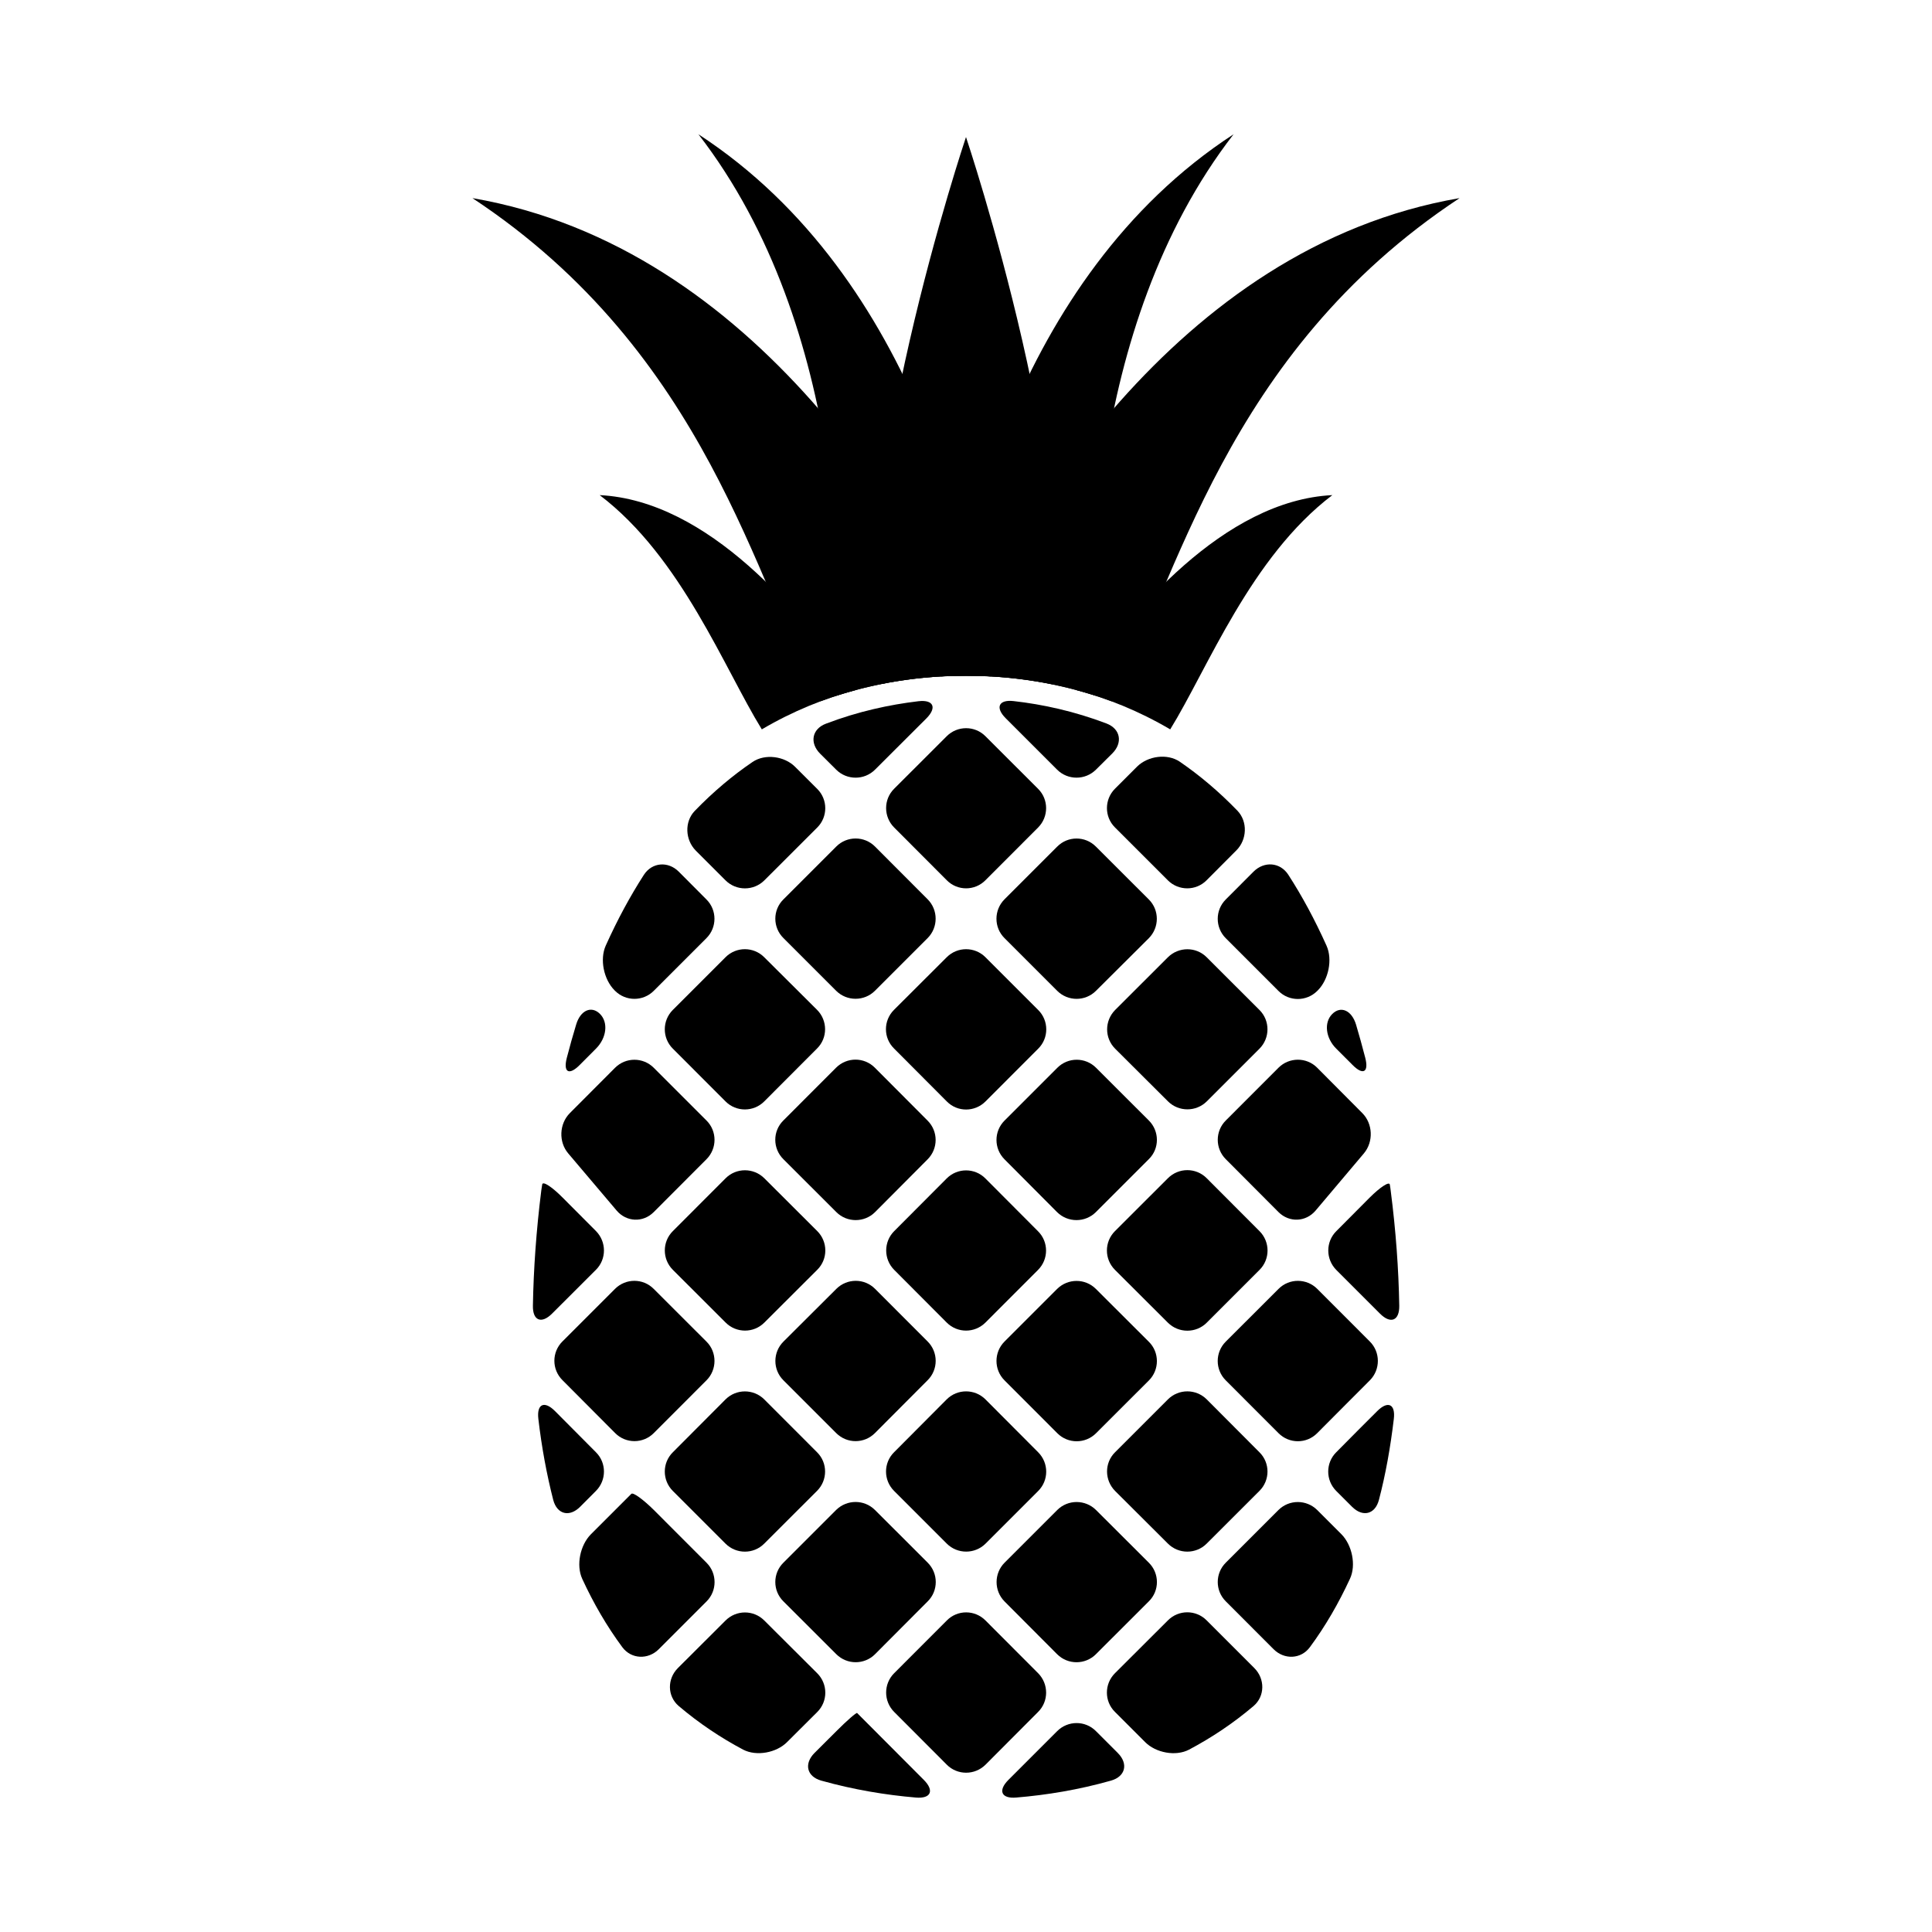 <?xml version="1.0" encoding="UTF-8"?>
<!-- Uploaded to: SVG Repo, www.svgrepo.com, Generator: SVG Repo Mixer Tools -->
<svg fill="#000000" width="800px" height="800px" version="1.1" viewBox="144 144 512 512" xmlns="http://www.w3.org/2000/svg">
 <g>
  <path d="m481.5 581.04-12.66-12.676c-2.832-2.816-2.832-7.414 0-10.234l13.965-13.965c2.832-2.816 7.414-2.816 10.266 0l6.406 6.406c2.832 2.852 3.969 8.188 2.281 11.809-3.023 6.535-6.535 12.609-10.613 18.121-2.371 3.231-6.809 3.391-9.645 0.539z"/>
  <path d="m308.92 580.52c-4.094-5.527-7.606-11.57-10.613-18.09-1.684-3.637-0.551-8.973 2.281-11.824l9.902-9.902s0.363-0.379 0.82-0.82c0.457-0.473 3.117 1.465 5.953 4.266l13.996 14.012c2.816 2.816 2.816 7.414-0.016 10.234l-12.656 12.66c-2.832 2.836-7.289 2.66-9.668-0.535z"/>
  <path d="m477.76 539.11-13.98 13.965c-2.832 2.832-7.43 2.832-10.266 0l-13.996-13.949c-2.832-2.852-2.867-7.445-0.016-10.266l14.012-14.012c2.852-2.832 7.43-2.832 10.281 0l13.98 14.027c2.836 2.805 2.836 7.398-0.016 10.234z"/>
  <path d="m394.91 611.66c-4.109-4.141-9.855-9.871-13.949-13.98-2.832-2.832-2.832-7.43-0.016-10.25l13.98-13.996c2.816-2.852 7.414-2.852 10.25 0.016l13.949 13.98c2.816 2.852 2.816 7.445-0.016 10.25l-13.934 13.98c-2.852 2.836-7.449 2.836-10.266 0z"/>
  <path d="m394.91 553.08-13.98-13.98c-2.832-2.832-2.832-7.43 0-10.234l13.965-14.027c2.832-2.816 7.414-2.816 10.25 0l13.98 14.027c2.832 2.832 2.852 7.43 0 10.266l-13.949 13.949c-2.836 2.816-7.434 2.816-10.266 0z"/>
  <path d="m336.28 553.09-13.98-13.98c-2.832-2.832-2.832-7.43 0-10.234l13.98-14.027c2.832-2.816 7.414-2.816 10.25 0l13.996 14.012c2.852 2.816 2.832 7.414 0 10.234l-14.012 13.996c-2.816 2.816-7.398 2.816-10.234 0z"/>
  <path d="m301.93 539.11-4.156 4.172c-2.832 2.867-6.141 2.078-7.164-1.793-1.73-6.769-3.055-13.902-3.938-21.461-0.473-3.969 1.574-4.914 4.41-2.078l10.863 10.926c2.816 2.805 2.816 7.398-0.016 10.234z"/>
  <path d="m293.05 499.5 13.934-13.934c2.832-2.832 7.43-2.852 10.25 0l13.996 13.98c2.832 2.816 2.816 7.43 0 10.25-4.109 4.125-9.84 9.871-13.965 13.98-2.832 2.852-7.414 2.852-10.234 0.016l-13.965-14.027c-2.867-2.832-2.867-7.43-0.016-10.266z"/>
  <path d="m346.53 397.68 13.996 13.934c2.832 2.832 2.852 7.445 0 10.25l-13.996 14.027c-2.832 2.832-7.43 2.832-10.25 0l-13.98-13.996c-2.832-2.816-2.832-7.414 0-10.25l13.965-13.965c2.836-2.848 7.434-2.848 10.266 0z"/>
  <path d="m448.47 509.83-14.012 13.996c-2.832 2.832-7.43 2.832-10.25 0l-14.012-14.027c-2.832-2.832-2.816-7.445 0-10.266l13.949-13.949c2.852-2.832 7.445-2.832 10.266-0.016l14.043 14.012c2.836 2.789 2.852 7.418 0.016 10.25z"/>
  <path d="m351.6 382.36 14.027-14.027c2.832-2.832 7.414-2.832 10.25 0l13.965 13.996c2.816 2.832 2.816 7.43 0 10.266l-13.98 13.98c-2.832 2.816-7.43 2.816-10.266 0l-13.98-13.98c-2.852-2.816-2.867-7.414-0.016-10.234z"/>
  <path d="m419.08 480.55c-4.094 4.094-9.824 9.809-13.934 13.949-2.852 2.832-7.414 2.832-10.25 0l-13.934-13.98c-2.816-2.832-2.816-7.43 0-10.25l13.934-13.98c2.832-2.832 7.414-2.832 10.234 0l13.965 14.012c2.832 2.816 2.832 7.414-0.016 10.25z"/>
  <path d="m434.41 368.34 14.043 14.027c2.832 2.832 2.816 7.414 0 10.266l-14.012 13.949c-2.832 2.832-7.43 2.832-10.266 0l-13.98-13.98c-2.832-2.816-2.832-7.414 0-10.266l13.98-13.98c2.82-2.848 7.402-2.848 10.234-0.016z"/>
  <path d="m463.78 397.68 13.996 13.98c2.832 2.816 2.816 7.43 0 10.25l-13.965 13.965c-2.832 2.816-7.445 2.816-10.281 0l-14.012-13.965c-2.832-2.832-2.816-7.398 0-10.25l13.996-13.98c2.852-2.816 7.449-2.832 10.266 0z"/>
  <path d="m380.92 411.62 13.98-13.949c2.832-2.832 7.414-2.832 10.25 0l13.996 13.996c2.832 2.816 2.832 7.43 0 10.234l-13.98 13.996c-2.852 2.852-7.43 2.852-10.234 0.016l-13.996-14.043c-2.867-2.801-2.867-7.414-0.016-10.25z"/>
  <path d="m419.11 363.3-13.965 13.98c-2.832 2.852-7.414 2.852-10.234 0l-13.965-13.996c-2.816-2.832-2.832-7.43 0-10.25l13.949-13.934c2.832-2.832 7.43-2.832 10.25 0l13.949 13.934c2.848 2.816 2.848 7.414 0.016 10.266z"/>
  <path d="m389.83 451.23-13.934 13.996c-2.832 2.816-7.43 2.816-10.25 0l-14.043-14.027c-2.852-2.832-2.867-7.43-0.016-10.25l13.996-14.012c2.852-2.832 7.414-2.832 10.25 0l13.996 14.043c2.832 2.832 2.832 7.414 0 10.25z"/>
  <path d="m365.61 523.79-13.996-13.996c-2.852-2.832-2.832-7.43 0-10.25l14.027-13.98c2.832-2.832 7.43-2.852 10.266 0l13.934 13.949c2.832 2.832 2.832 7.43 0 10.25l-13.98 14.027c-2.836 2.836-7.414 2.836-10.25 0z"/>
  <path d="m424.15 465.24-13.949-14.012c-2.832-2.832-2.832-7.414 0-10.25l13.996-13.996c2.832-2.852 7.43-2.852 10.266-0.016l13.996 13.98c2.832 2.832 2.852 7.43 0 10.234l-14.059 14.059c-2.832 2.801-7.414 2.801-10.25 0z"/>
  <path d="m497.06 412.72c2.25-2.25 5.164-0.992 6.312 2.832 0.836 2.816 1.652 5.731 2.426 8.738 1.008 3.891-0.582 4.769-3.402 1.891l-4.266-4.266c-2.836-2.816-3.324-6.957-1.07-9.195z"/>
  <path d="m482.81 406.61-13.98-13.98c-2.832-2.852-2.816-7.43 0-10.25l7.367-7.383c2.816-2.816 7.055-2.535 9.227 0.836 3.606 5.574 6.992 11.824 10.125 18.797 1.637 3.652 0.535 8.957-2.297 11.809l-0.172 0.172c-2.84 2.836-7.438 2.852-10.27 0z"/>
  <path d="m453.51 377.31-14.043-14.043c-2.832-2.816-2.816-7.43 0.016-10.25l5.887-5.887c2.867-2.816 7.996-3.512 11.305-1.258 5.227 3.59 10.328 7.871 15.258 12.973 2.769 2.898 2.551 7.684-0.285 10.516l-7.887 7.918c-2.816 2.848-7.414 2.848-10.25 0.031z"/>
  <path d="m424.16 347.98-13.633-13.633c-2.832-2.832-1.875-5.008 2.094-4.551 7.715 0.867 16.074 2.691 24.609 5.934 3.746 1.434 4.359 5.133 1.527 7.949l-4.312 4.281c-2.852 2.836-7.449 2.836-10.285 0.02z"/>
  <path d="m365.61 347.98-4.266-4.25c-2.832-2.832-2.203-6.535 1.543-7.949 8.5-3.242 16.816-5.039 24.527-5.953 3.969-0.457 4.93 1.684 2.109 4.535l-13.633 13.602c-2.836 2.832-7.445 2.832-10.281 0.016z"/>
  <path d="m336.27 377.3-7.871-7.871c-2.832-2.852-3.055-7.652-0.285-10.531 4.945-5.102 10.059-9.398 15.305-12.957 3.305-2.266 8.453-1.559 11.273 1.258l5.871 5.856c2.852 2.816 2.852 7.43 0.016 10.25l-14.043 14.027c-2.848 2.801-7.43 2.801-10.266-0.031z"/>
  <path d="m346.55 456.25 14.043 14.012c2.832 2.832 2.832 7.43 0 10.234l-14.043 14.012c-2.832 2.832-7.43 2.816-10.25-0.016l-13.996-13.98c-2.832-2.832-2.832-7.43 0-10.25l13.996-14.012c2.82-2.82 7.402-2.82 10.25 0z"/>
  <path d="m453.51 494.53-14.043-14.012c-2.832-2.832-2.832-7.414 0-10.25l14.043-14.027c2.852-2.852 7.43-2.852 10.266-0.016l14.012 14.043c2.832 2.832 2.832 7.445 0 10.266l-13.996 13.996c-2.832 2.832-7.445 2.816-10.281 0z"/>
  <path d="m468.86 440.93 13.965-13.98c2.832-2.816 7.43-2.832 10.25 0.016l11.934 11.996c2.832 2.832 3.023 7.606 0.441 10.691l-12.816 15.176c-2.582 3.039-6.977 3.211-9.809 0.395l-13.996-14.043c-2.82-2.836-2.82-7.434 0.031-10.25z"/>
  <path d="m323.88 375 7.336 7.367c2.832 2.816 2.832 7.414 0 10.25l-13.965 13.965c-2.832 2.832-7.414 2.832-10.25 0l-0.172-0.172c-2.832-2.867-3.938-8.172-2.297-11.824 3.117-6.926 6.504-13.16 10.094-18.734 2.188-3.371 6.438-3.668 9.254-0.852z"/>
  <path d="m331.23 451.2-13.996 14.027c-2.832 2.832-7.227 2.629-9.809-0.41l-12.832-15.145c-2.598-3.055-2.41-7.84 0.426-10.691l11.98-12.012c2.832-2.832 7.414-2.832 10.25 0l13.98 13.98c2.836 2.816 2.836 7.414 0 10.25z"/>
  <path d="m301.93 480.51c-3.496 3.512-8.109 8.109-11.617 11.602-2.832 2.832-5.18 1.875-5.086-2.125 0.172-9.684 0.883-19.82 2.219-30.496 0.078-0.566 0.156-1.102 0.25-1.621 0.172-0.914 2.566 0.645 5.383 3.481l8.848 8.879c2.836 2.867 2.836 7.465 0.004 10.281z"/>
  <path d="m375.86 544.15 7.008 6.992 6.977 6.977c2.852 2.832 2.852 7.445 0.016 10.25l-13.965 14.012c-2.832 2.832-7.43 2.832-10.266 0l-14.027-14.012c-2.852-2.816-2.852-7.414 0-10.234l13.996-13.996c2.848-2.793 7.426-2.809 10.262 0.012z"/>
  <path d="m388.84 615.71c2.816 2.832 1.859 5.008-2.125 4.66-7.981-0.676-16.484-2.078-25.082-4.488-3.871-1.102-4.598-4.504-1.777-7.336l5.809-5.793c2.816-2.832 5.289-4.961 5.481-4.785l0.332 0.332z"/>
  <path d="m411.24 615.69 12.926-12.926c2.832-2.832 7.43-2.852 10.25-0.016l5.793 5.793c2.852 2.832 2.078 6.234-1.762 7.336-8.598 2.441-17.098 3.824-25.098 4.488-3.981 0.363-4.957-1.824-2.109-4.676z"/>
  <path d="m410.23 558.12 13.965-13.965c2.832-2.816 7.43-2.801 10.266 0.016l13.996 13.965c2.852 2.832 2.852 7.43 0 10.234l-14.043 14.027c-2.832 2.816-7.414 2.816-10.25 0l-13.949-13.996c-2.816-2.836-2.816-7.449 0.016-10.281z"/>
  <path d="m468.83 499.55 13.996-13.98c2.832-2.852 7.43-2.832 10.266 0l13.918 13.934c2.832 2.816 2.852 7.43 0.031 10.281-4.125 4.109-9.855 9.902-13.98 14.027-2.832 2.852-7.414 2.832-10.234 0l-13.98-13.996c-2.852-2.832-2.852-7.43-0.016-10.266z"/>
  <path d="m514.82 490.01c0.062 4-2.281 4.945-5.102 2.125l-11.586-11.586c-2.832-2.852-2.832-7.461 0-10.281 2.738-2.738 6.078-6.109 8.801-8.848 2.832-2.832 5.242-4.394 5.383-3.496 0.078 0.504 0.172 1.023 0.234 1.605 1.371 10.641 2.098 20.797 2.269 30.48z"/>
  <path d="m303 412.7c2.25 2.25 1.777 6.359-1.055 9.195l-4.328 4.344c-2.816 2.832-4.41 1.969-3.402-1.922 0.789-3.023 1.605-5.969 2.473-8.801 1.148-3.824 4.059-5.066 6.312-2.816z"/>
  <path d="m323.64 586.06 12.641-12.609c2.832-2.832 7.414-2.852 10.25-0.016l14.059 14.012c2.832 2.832 2.832 7.43 0 10.25l-7.996 7.965c-2.816 2.852-8.125 3.856-11.668 2-5.902-3.133-11.652-6.957-17.082-11.57-3.039-2.617-3.039-7.199-0.203-10.031z"/>
  <path d="m447.48 605.68-8.016-8.016c-2.832-2.801-2.832-7.398 0-10.234l14.043-14.012c2.832-2.852 7.43-2.852 10.25-0.016l12.66 12.66c2.852 2.852 2.832 7.461-0.219 10.059-5.434 4.613-11.164 8.406-17.066 11.539-3.547 1.875-8.836 0.852-11.652-1.98z"/>
  <path d="m498.12 528.86c3.273-3.32 7.543-7.606 10.848-10.895 2.832-2.832 4.879-1.891 4.41 2.062-0.898 7.543-2.172 14.688-3.938 21.426-1.008 3.891-4.312 4.691-7.148 1.844l-4.188-4.188c-2.82-2.836-2.82-7.43 0.016-10.25z"/>
  <path d="m454.12 337.29c9.902-16.027 21.316-45.656 42.965-62.078-28.652 1.434-53.641 31-67.73 51.703 8.109 2.156 16.484 5.512 24.766 10.375z"/>
  <path d="m400.03 323.07c11.133 0 24.688 1.621 38.621 6.801 17.191-30.844 29.645-92.102 92.148-133.37-75.586 13.035-118.84 88.262-136.31 126.72 1.891-0.078 3.777-0.156 5.543-0.156z"/>
  <path d="m400.03 323.07c9.902 0 21.727 1.289 34.008 5.211-1.543-22.926-3.023-97.125 36.871-148.7-58.711 38.211-73.777 114.24-77.492 143.68 2.281-0.109 4.504-0.188 6.613-0.188z"/>
  <path d="m345.89 337.29c-9.902-16.027-21.316-45.656-42.965-62.078 28.652 1.434 53.641 31 67.73 51.703-8.125 2.156-16.5 5.512-24.766 10.375z"/>
  <path d="m399.97 323.07c-11.133 0-24.688 1.621-38.621 6.801-17.191-30.844-29.645-92.102-92.148-133.37 75.586 13.035 118.84 88.262 136.31 126.72-1.891-0.078-3.781-0.156-5.543-0.156z"/>
  <path d="m399.97 323.07c-9.902 0-21.727 1.289-34.008 5.211 1.543-22.926 3.023-97.125-36.875-148.7 58.711 38.211 73.777 114.24 77.492 143.68-2.281-0.109-4.5-0.188-6.609-0.188z"/>
  <path d="m400.03 323.07c6.894 0 14.754 0.598 23.035 2.297 9.004-49.625-23.066-145.05-23.066-145.05s-32.086 95.457-23.035 145.05c8.297-1.699 16.152-2.297 23.066-2.297z"/>
 </g>
</svg>
